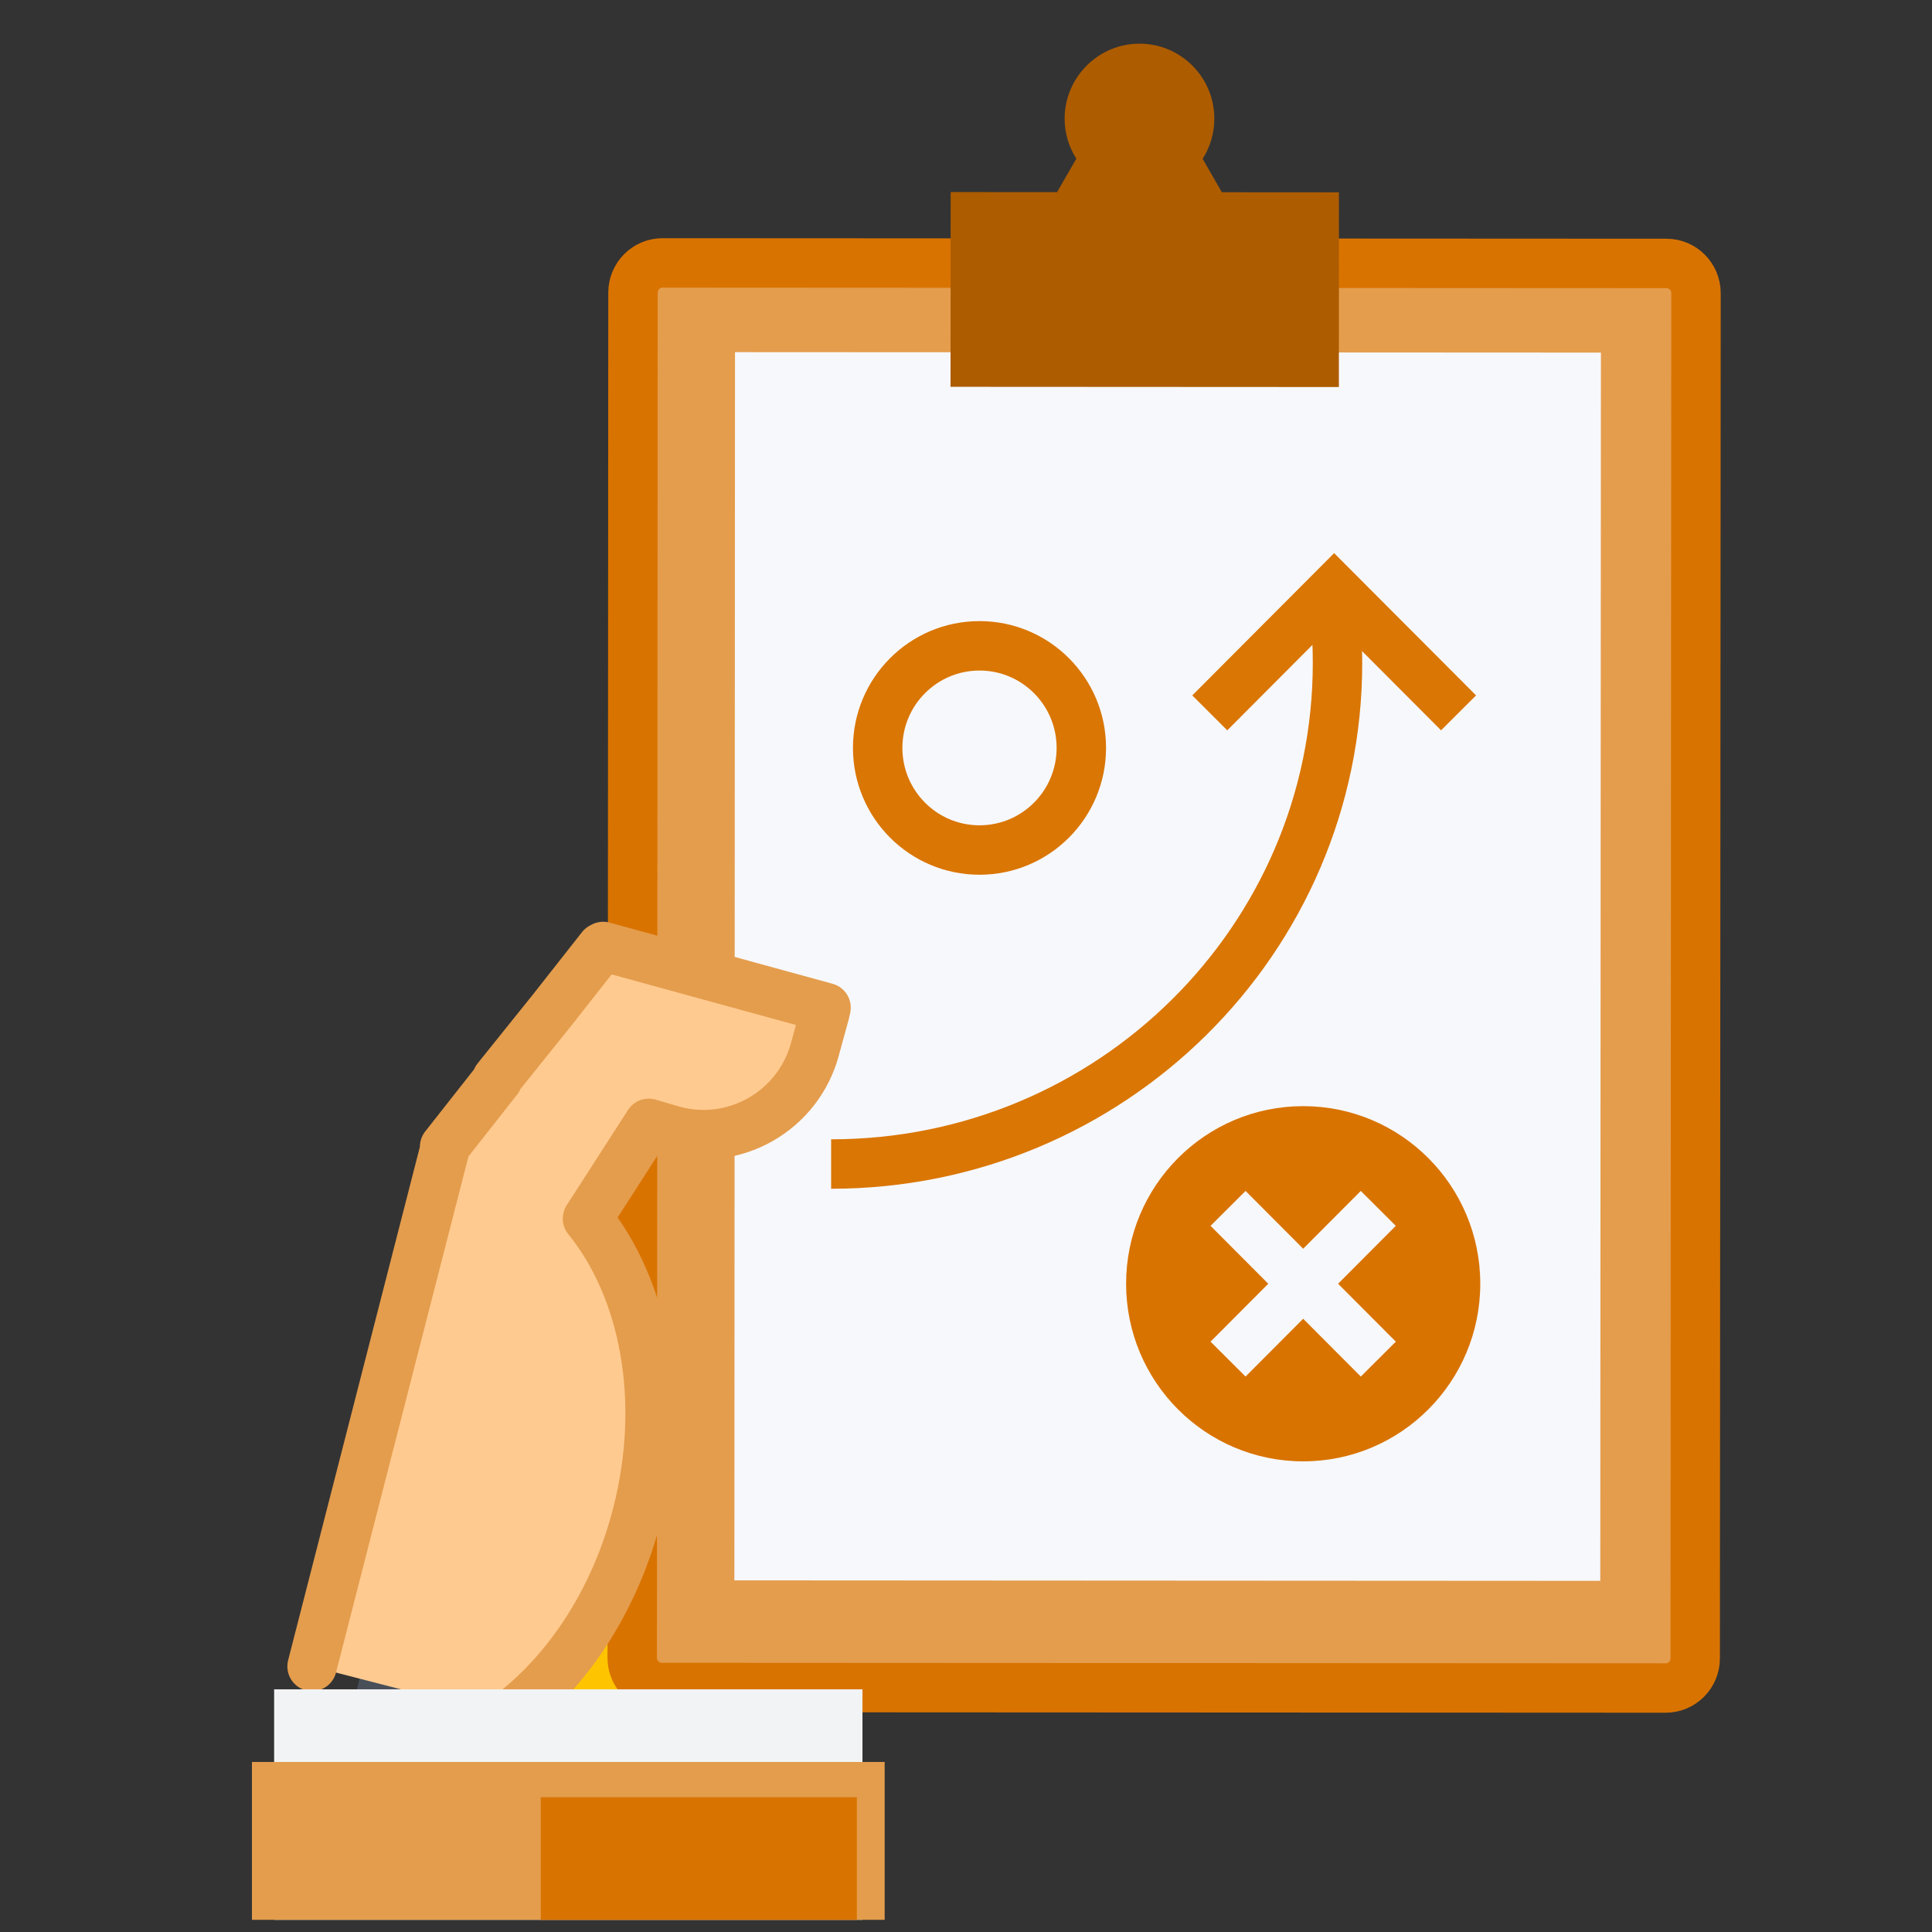 <svg xmlns="http://www.w3.org/2000/svg" width="102" height="102" viewBox="0 0 102 102">
  <rect x="0" y="0" width="102" height="102" fill="#333333" stroke="none"/>
  <g fill="none" fill-rule="evenodd" transform="translate(12 2)">
    <path fill="#FFC400" d="M16.119,53.52 L6.784,93.149 L29.201,93.149 L29.2,83.287 L37.499,74.964 C40.759,71.698 40.759,66.4 37.499,63.133 L27.917,53.52 C24.659,50.253 19.377,50.253 16.119,53.52"/>
    <path stroke="#484F59" stroke-width="2.61" d="M16.119,53.52 L6.784,93.149 L29.201,93.149 L29.2,83.287 L37.499,74.964 C40.759,71.698 40.759,66.4 37.499,63.133 L27.917,53.52 C24.659,50.253 19.377,50.253 16.119,53.52 Z" stroke-linecap="round" stroke-linejoin="round"/>
    <path fill="#E49D4D" d="M77.498,85.55 C77.498,86.419 76.797,87.119 75.933,87.119 L22.942,87.092 C22.077,87.092 21.377,86.388 21.377,85.522 L21.419,13.447 C21.421,12.581 22.12,11.877 22.985,11.881 L75.978,11.908 C76.841,11.908 77.54,12.61 77.54,13.477 L77.498,85.55 Z"/>
    <path stroke="#D97300" stroke-width="2.61" d="M77.498,85.55 C77.498,86.419 76.797,87.119 75.933,87.119 L22.942,87.092 C22.077,87.092 21.377,86.388 21.377,85.522 L21.419,13.447 C21.421,12.581 22.12,11.877 22.985,11.881 L75.978,11.908 C76.841,11.908 77.54,12.61 77.54,13.477 L77.498,85.55 Z"/>
    <polygon fill="#F7F8FC" points="72.486 81.461 26.771 81.435 26.805 16.592 72.52 16.616"/>
    <path fill="#B7BEC0" d="M48.267,5.533 C47.571,5.533 47.008,4.967 47.008,4.27 C47.008,3.571 47.573,3.006 48.27,3.007 C48.965,3.007 49.529,3.571 49.527,4.27 C49.527,4.969 48.963,5.533 48.267,5.533 Z M51.267,8.415 L50.021,6.249 C50.566,5.764 50.917,5.06 50.918,4.27 C50.92,2.802 49.733,1.612 48.27,1.612 C46.806,1.611 45.619,2.799 45.618,4.269 C45.618,5.058 45.969,5.76 46.513,6.247 L45.267,8.411 L42.262,13.622 L48.263,13.625 L54.263,13.629 L51.267,8.415 Z"/>
    <path fill="#AD5C00" d="M38.183,18.422 L38.19,8.14 L43.807,8.144 L44.825,6.379 C44.426,5.751 44.207,5.02 44.207,4.268 C44.209,2.083 45.981,0.306 48.159,0.306 C49.217,0.306 50.21,0.72 50.955,1.467 C51.701,2.217 52.111,3.211 52.111,4.271 C52.111,5.023 51.893,5.756 51.494,6.384 L52.508,8.149 L58.69,8.153 L58.686,18.433 L38.183,18.422 Z"/>
    <path fill="#D97300" d="M66.151,65.775 C66.151,70.953 61.966,75.152 56.801,75.152 C51.638,75.152 47.453,70.953 47.453,65.775 C47.453,60.598 51.638,56.399 56.801,56.399 C61.966,56.399 66.151,60.598 66.151,65.775"/>
    <path stroke="#F7F8FC" stroke-width="2.61" d="M60.767 61.797L52.835 69.754M52.835 61.797L60.768 69.754"/>
    <path stroke="#DA7604" stroke-width="2.61" d="M45.089,37.486 C45.089,40.463 42.681,42.877 39.713,42.877 C36.745,42.877 34.337,40.463 34.337,37.486 C34.337,34.509 36.745,32.096 39.713,32.096 C42.681,32.096 45.089,34.509 45.089,37.486 Z"/>
    <polyline stroke="#DA7604" stroke-width="2.61" points="65.005 35.636 58.436 29.05 51.87 35.636"/>
    <path stroke="#DA7604" stroke-width="2.61" d="M31.879,59.455 C46.645,59.455 58.614,47.608 58.614,32.993 C58.614,32.081 58.567,31.176 58.477,30.287"/>
    <g transform="translate(4.34 47.115)">
      <path fill="#FFCA8F" d="M10.453,41.525 C13.57,39.211 16.117,35.434 17.301,30.815 C18.845,24.804 17.68,18.921 14.677,15.221 L17.912,10.194 L19.194,10.57 C22.434,11.461 25.788,9.549 26.679,6.296 L27.217,4.334 C27.239,4.25 27.252,4.167 27.271,4.082 L15.506,0.854 L15.444,0.935 L15.414,0.902 L12.813,4.208 L9.892,7.845 L9.942,7.859 L7.133,11.429 L7.17,11.451 L0.136,38.862"/>
      <path stroke="#E49D4D" stroke-width="2.61" d="M10.453,41.525 C13.57,39.211 16.117,35.434 17.301,30.815 C18.845,24.804 17.68,18.921 14.677,15.221 L17.912,10.194 L19.194,10.57 C22.434,11.461 25.788,9.549 26.679,6.296 L27.217,4.334 C27.239,4.25 27.252,4.167 27.271,4.082 L15.506,0.854 L15.444,0.935 L15.414,0.902 L12.813,4.208 L9.892,7.845 L9.942,7.859 L7.133,11.429 L7.17,11.451 L0.136,38.862" stroke-linecap="round" stroke-linejoin="round"/>
    </g>
    <polyline fill="#F2F3F4" points=".737 12.19 .737 .021 31.798 .021 31.798 12.19" transform="translate(1.736 87.167)"/>
    <polyline fill="#E49D4D" points=".434 8.707 .434 .373 33.838 .373 33.838 8.707" transform="translate(.868 90.65)"/>
    <polygon fill="#D97300" points="16.551 99.357 33.237 99.357 33.237 92.883 16.551 92.883"/>
  </g>
</svg>
